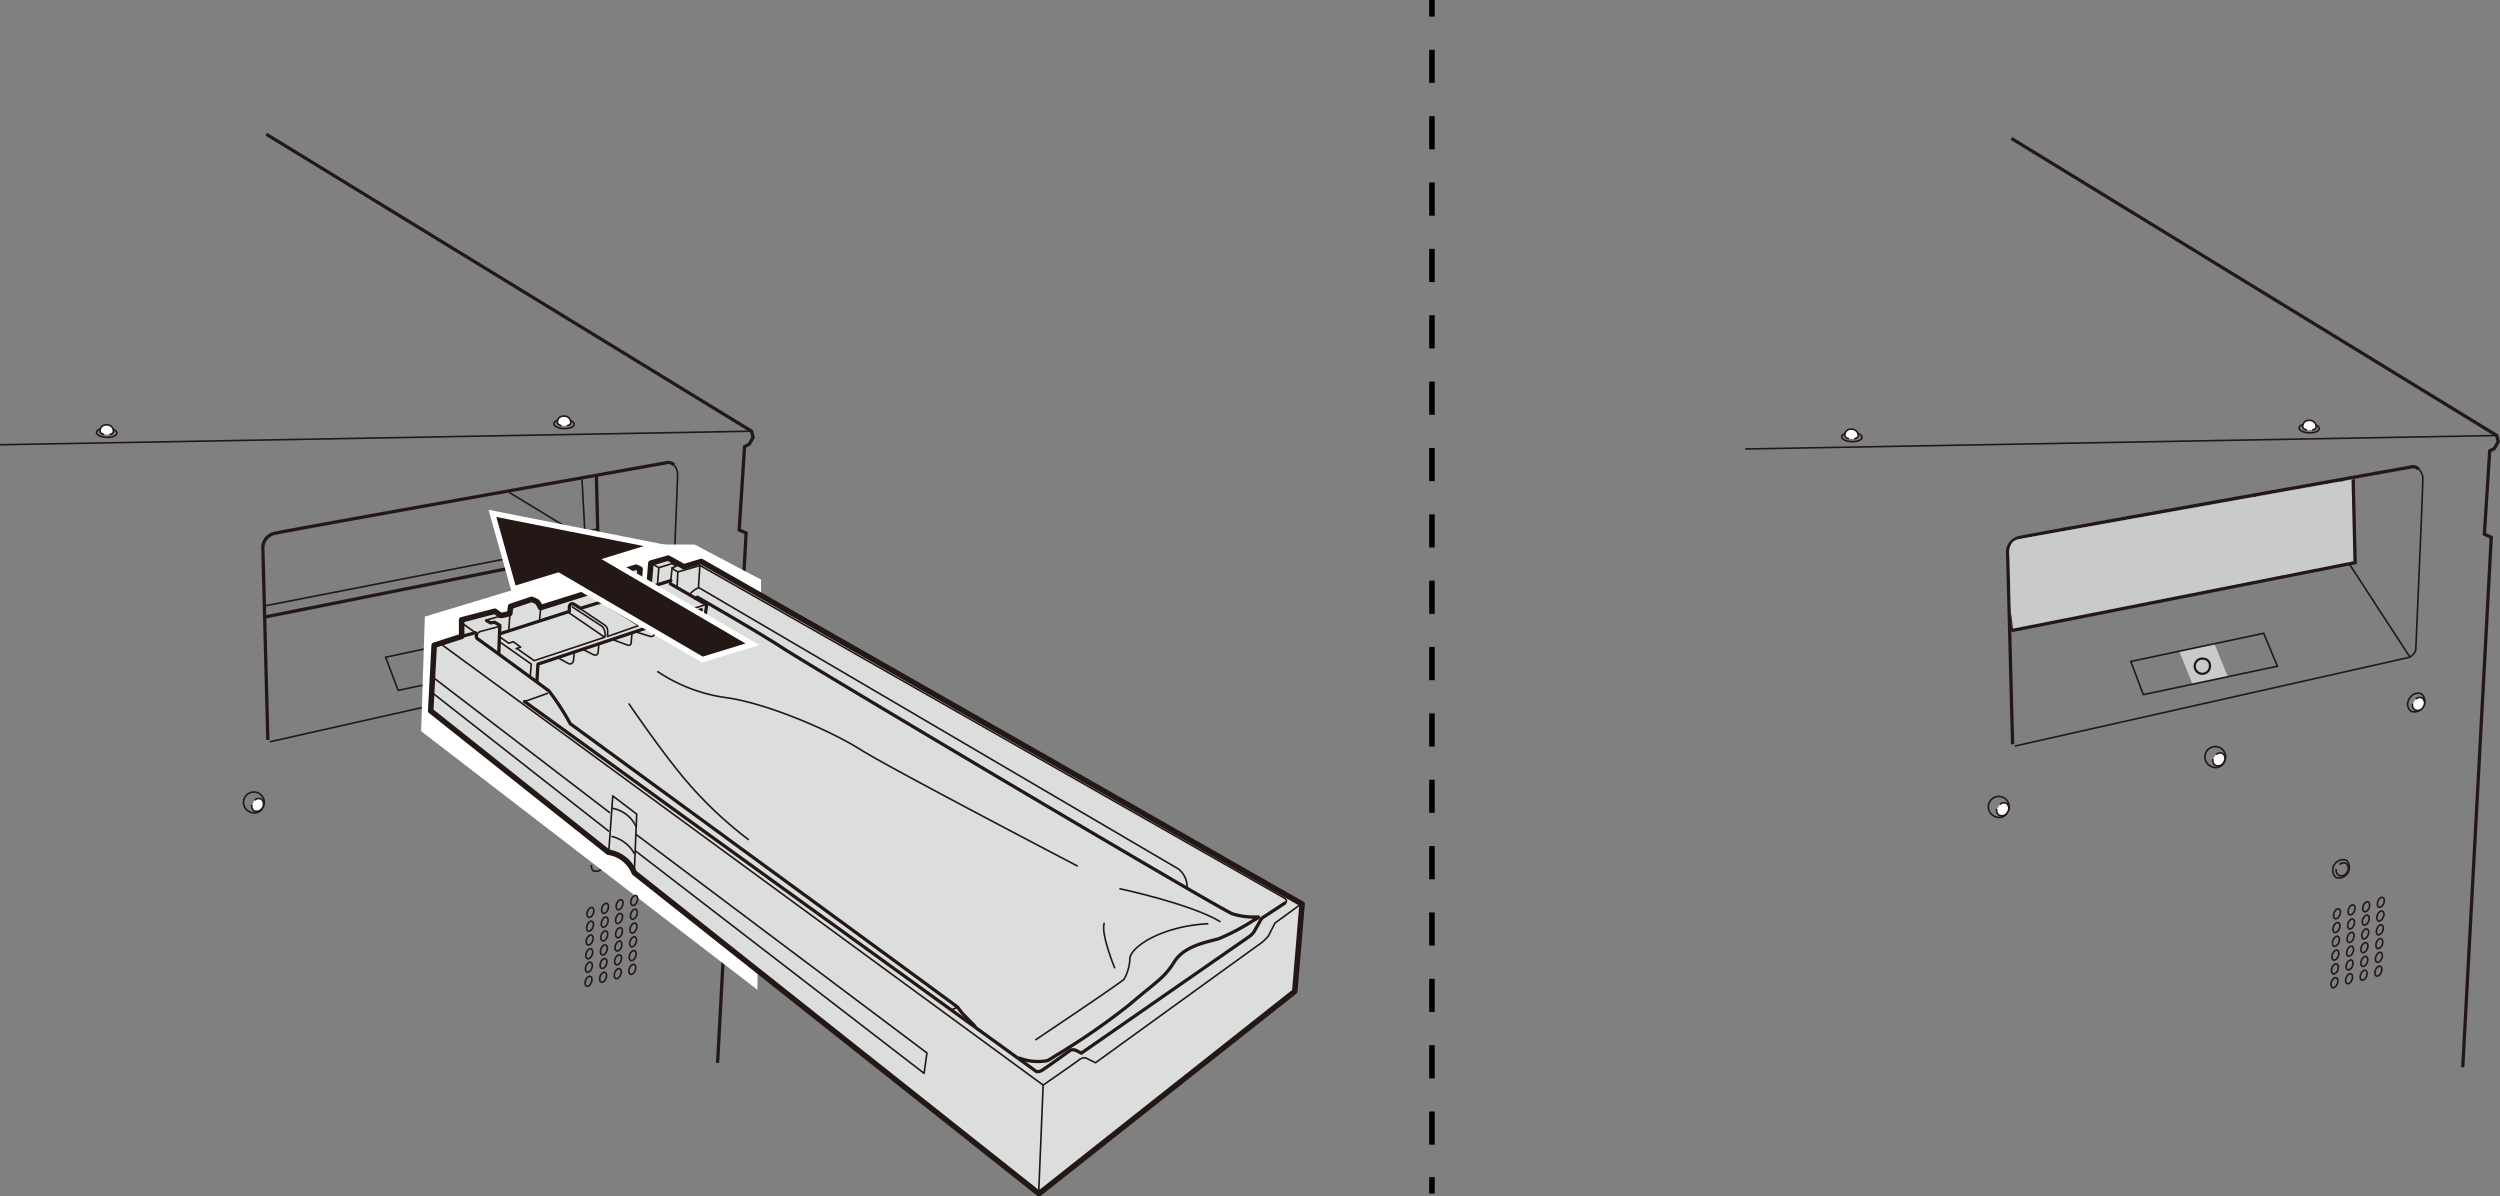<svg id="レイヤー_1" data-name="レイヤー 1" xmlns="http://www.w3.org/2000/svg" xmlns:xlink="http://www.w3.org/1999/xlink" width="102.07mm" height="48.85mm" viewBox="0 0 289.34 138.47"><rect x="0" y="0" width="289.34" height="138.47" fill="#808080" stroke="none"/><defs><style>.cls-1,.cls-10,.cls-11,.cls-13,.cls-14,.cls-15,.cls-2,.cls-4,.cls-6,.cls-9{fill:none;}.cls-10,.cls-11,.cls-2,.cls-4,.cls-6,.cls-9{stroke:#231815;}.cls-13,.cls-14,.cls-15,.cls-2,.cls-4,.cls-6{stroke-miterlimit:10;}.cls-11,.cls-2{stroke-width:0.38px;}.cls-3{clip-path:url(#clip-path);}.cls-10,.cls-4{stroke-width:0.19px;}.cls-5{fill:#c9caca;}.cls-6{stroke-width:0.26px;}.cls-7{fill:#fff;}.cls-8{fill:#dcdddd;}.cls-10,.cls-11,.cls-9{stroke-linecap:round;stroke-linejoin:round;}.cls-14,.cls-15,.cls-9{stroke-width:0.64px;}.cls-12{fill:#231815;}.cls-13{stroke:#fff;stroke-width:1.28px;}.cls-14,.cls-15{stroke:#040000;}.cls-15{stroke-dasharray:3.84 3.84;}.cls-16{clip-path:url(#clip-path-3);}</style><clipPath id="clip-path" transform="translate(0 0)"><rect class="cls-1" width="289.34" height="138.47"/></clipPath><clipPath id="clip-path-3" transform="translate(0 0)"><path class="cls-1" d="M233.66,62.39a1.22,1.22,0,0,0-.93.64,2.15,2.15,0,0,0-.16,1.32l.32,13.08L276.24,70,275,55Z"/></clipPath></defs><title>VG2-640_USE_32-3-1</title><line class="cls-2" x1="271.21" y1="64.21" x2="271" y2="55.55"/><line class="cls-2" x1="271.21" y1="64.21" x2="232.61" y2="71.91"/><g class="cls-3"><path class="cls-4" d="M271.16,61.7l-1.5.37a.74.74,0,0,0-.59.37l-.1.22s.59.43.59.75.1,1,.1,1" transform="translate(0 0)"/><line class="cls-4" x1="269.66" y1="62.07" x2="269.34" y2="55.97"/><line class="cls-4" x1="269.07" y1="62.44" x2="260.89" y2="57.47"/><line class="cls-4" x1="269.56" y1="63.41" x2="232.56" y2="70.62"/></g><polyline class="cls-2" points="30.82 15.53 86.98 49.9 87.16 50.62 86.71 51.42 86.17 51.69 85.55 61.33 86.35 61.68 83.05 123.02"/><polygon class="cls-5" points="55.86 77.82 51.78 78.69 50.23 74.87 54.31 74 55.86 77.82"/><polygon class="cls-4" points="61.6 76.61 46.08 79.9 44.63 76.06 60.01 72.79 61.6 76.61"/><g class="cls-3"><path class="cls-6" d="M53.79,76.59a.88.88,0,1,1-.69-.85A.79.79,0,0,1,53.79,76.59Z" transform="translate(0 0)"/><line class="cls-4" x1="86.98" y1="49.9" y2="51.47"/><path class="cls-4" d="M13.52,50.12c0,.29-.54.52-1.19.49s-1.17-.27-1.16-.57.54-.51,1.19-.49S13.53,49.82,13.52,50.12Z" transform="translate(0 0)"/><path class="cls-7" d="M12.07,50.29c-.29-.07-.49-.22-.49-.39a.7.7,0,0,1,.79-.73.72.72,0,0,1,.75.77c0,.17-.19.3-.45.35" transform="translate(0 0)"/><path class="cls-4" d="M12.07,50.29c-.29-.07-.49-.22-.49-.39a.7.7,0,0,1,.79-.73.72.72,0,0,1,.75.77c0,.17-.19.3-.45.35" transform="translate(0 0)"/><path class="cls-4" d="M66.46,49.1c0,.3-.55.52-1.2.5s-1.17-.28-1.16-.57.55-.52,1.2-.5S66.46,48.81,66.46,49.1Z" transform="translate(0 0)"/><path class="cls-7" d="M65,49.27c-.29-.06-.49-.22-.48-.39a.68.68,0,0,1,.79-.72.72.72,0,0,1,.74.77c0,.16-.19.29-.45.35" transform="translate(0 0)"/><path class="cls-4" d="M65,49.27c-.29-.06-.49-.22-.48-.39a.68.68,0,0,1,.79-.72.72.72,0,0,1,.74.77c0,.16-.19.29-.45.35" transform="translate(0 0)"/><path class="cls-4" d="M29,94a1.2,1.2,0,1,1,1.41-.51A1.08,1.08,0,0,1,29,94Z" transform="translate(0 0)"/><path class="cls-7" d="M29.48,92.61a.67.67,0,0,1,.77-.12.82.82,0,0,1-.84,1.36.63.63,0,0,1-.24-.71" transform="translate(0 0)"/><path class="cls-4" d="M29.48,92.61a.67.67,0,0,1,.77-.12.82.82,0,0,1-.84,1.36.63.63,0,0,1-.24-.71" transform="translate(0 0)"/><path class="cls-4" d="M68.78,99.56a.66.66,0,0,1,.77-.12.82.82,0,0,1-.84,1.36.63.63,0,0,1-.24-.71" transform="translate(0 0)"/><path class="cls-2" d="M78,53.82a.85.85,0,0,0-.91-.26s-44.11,7.86-45.39,8.18a1.73,1.73,0,0,0-1.28,1.65L31,85.63" transform="translate(0 0)"/><path class="cls-4" d="M31.22,85.85,76.61,75.64a1.34,1.34,0,0,0,1-.91s.8-18.29.8-19.62A1.62,1.62,0,0,0,78,53.82" transform="translate(0 0)"/><line class="cls-2" x1="69.24" y1="63.71" x2="69.02" y2="55.05"/><line class="cls-4" x1="76.99" y1="75.64" x2="69.24" y2="63.71"/><line class="cls-2" x1="69.24" y1="63.71" x2="30.64" y2="71.41"/><path class="cls-4" d="M69.18,61.2l-1.5.38a.71.71,0,0,0-.58.37l-.11.21s.59.43.59.75.1,1,.1,1" transform="translate(0 0)"/><line class="cls-4" x1="67.69" y1="61.58" x2="67.36" y2="55.48"/><line class="cls-4" x1="67.1" y1="61.95" x2="58.92" y2="56.98"/><line class="cls-4" x1="67.58" y1="62.91" x2="30.58" y2="70.13"/><polygon class="cls-5" points="55.95 77.82 51.87 78.69 50.32 74.87 54.4 74 55.95 77.82"/><path class="cls-6" d="M53.88,76.59a.88.88,0,1,1-.69-.85A.78.78,0,0,1,53.88,76.59Z" transform="translate(0 0)"/><line class="cls-4" x1="77.08" y1="75.63" x2="69.33" y2="63.71"/><polygon class="cls-7" points="49.17 71.36 48.74 84.62 87.66 114.55 88.09 67.08 80.39 63.02 76.76 63.02 49.17 71.36"/><path class="cls-8" d="M53.43,73.65l0-1.91,3.84-1,.69.49.37-.06L59,71l.1-.82,2.43-.82a5.88,5.88,0,0,1,.64.29,3,3,0,0,1,.34.55l.06.12,8.66-2.73.06-1.1s0-.19.19-.22,2.14-.63,2.14-.63l.46.22-.17,2.38,1.2-.36.22-2.71,2-.58,1.83,1,2-.61,69.54,39.65-.85,10.11-29.6,23.41L73.41,101a3.84,3.84,0,0,0-3-2.37L49.85,82.27l.4-7.59Z" transform="translate(0 0)"/><path class="cls-9" d="M53.43,73.65l0-1.91,3.84-1,.69.49.37-.06L59,71l.1-.82,2.43-.82a5.88,5.88,0,0,1,.64.29,3,3,0,0,1,.34.55l.06.12,8.66-2.73.06-1.1s0-.19.19-.22,2.14-.63,2.14-.63l.46.22-.17,2.38,1.2-.36.22-2.71,2-.58,1.83,1,2-.61,69.54,39.65-.85,10.11-29.6,23.41L73.41,101a3.84,3.84,0,0,0-3-2.37L49.85,82.27l.4-7.59Z" transform="translate(0 0)"/><line class="cls-10" x1="55.03" y1="73.23" x2="53.41" y2="72.07"/><line class="cls-11" x1="53.43" y1="73.65" x2="55.03" y2="73.23"/><polyline class="cls-11" points="56.31 71.82 56.78 72.09 57.24 72.01 57.85 72.37 57.73 75.57"/><path class="cls-11" d="M55.18,73.42a.4.4,0,0,0,.13.54c.22.12,8.22,6,8.22,6A28.57,28.57,0,0,1,66,83.76s44.78,32.71,44.84,32.81.54.71.54.71l1.44,1.47" transform="translate(0 0)"/><path class="cls-10" d="M57.78,72.5l-2.25.6s-.29.18-.35.32" transform="translate(0 0)"/><line class="cls-10" x1="110.82" y1="116.57" x2="110.04" y2="116.91"/><line class="cls-10" x1="60.71" y1="81.19" x2="63.35" y2="80.25"/><path class="cls-11" d="M148.7,104.52s-2.3,1.52-2.45,1.6a1,1,0,0,0-.27.23l-.85,1.49a2,2,0,0,1-.52.53l-19.46,13.51-.68-.34a1,1,0,0,0-.58,0s-2.94,2.14-3.35,2.36-.62.09-.62.09L60.71,81.19" transform="translate(0 0)"/><path class="cls-10" d="M75.47,65.25l.78.45,1.52-.47.52.28-.5.21a2,2,0,0,0,.39.31c.31.2.4.12.4.12l2.46-.7s66.82,38.05,67.5,38.42.16.65.16.65" transform="translate(0 0)"/><line class="cls-10" x1="78.45" y1="66.2" x2="78.36" y2="67.97"/><polyline class="cls-11" points="77.59 67.56 81.79 69.99 81.4 72.68 80.95 72.84 78.87 71.54"/><line class="cls-10" x1="77.79" y1="65.72" x2="77.59" y2="67.56"/><path class="cls-10" d="M81,65.45c0,.15-.17,2.58-.17,2.58a2.79,2.79,0,0,0-1.05.81" transform="translate(0 0)"/><line class="cls-10" x1="76.25" y1="65.7" x2="76.1" y2="67.6"/><path class="cls-11" d="M77.64,67.19,71,69.27l-1-.62s-.37-.07-.36.24a6.67,6.67,0,0,1,0,.76l-2.45.75-.78-.48c-.27-.15-.51.06-.52.34s0,.5,0,.5l-7.86,2.53" transform="translate(0 0)"/><line class="cls-10" x1="57.88" y1="73.74" x2="58.83" y2="74.41"/><polyline class="cls-10" points="58.89 74.44 59.4 74.26 60.26 74.89 59.74 75.07"/><polyline class="cls-11" points="81.17 70.56 62.26 76.86 62.14 78.86"/><line class="cls-10" x1="80.91" y1="72.74" x2="81.17" y2="70.56"/><path class="cls-10" d="M64.67,76.18l1.13.62a.41.41,0,0,0,.56-.29l.1-1" transform="translate(0 0)"/><path class="cls-10" d="M67.44,75.15l1.24.62c.42.17.53-.17.53-.17l.1-1" transform="translate(0 0)"/><path class="cls-10" d="M71,74.06l1.64.6c.35.09.4-.19.4-.19l.1-1.19" transform="translate(0 0)"/><path class="cls-10" d="M73.66,73.15l1.6.5c.49.08.49-.32.49-.32l.09-1" transform="translate(0 0)"/><path class="cls-10" d="M71,69.27s3,1.9,3,1.9.45.31.24,1.2L81.58,70" transform="translate(0 0)"/><line class="cls-10" x1="69.54" y1="69.65" x2="73.78" y2="72.3"/><path class="cls-10" d="M67.09,70.4,70,72.35c.35.26.38.63.3,1.31l3.53-1.23s.11-1-.35-1.27L70,69" transform="translate(0 0)"/><path class="cls-10" d="M66.25,70.25l3.47,2.26A1.47,1.47,0,0,1,70,73.74l-8.18,2.72-2-1.41" transform="translate(0 0)"/><line class="cls-10" x1="65.81" y1="70.89" x2="69.85" y2="73.66"/><line class="cls-10" x1="56.49" y1="71.7" x2="57.83" y2="71.33"/><line class="cls-10" x1="62.59" y1="70.31" x2="62.45" y2="71.69"/><line class="cls-10" x1="59.02" y1="70.99" x2="58.89" y2="72.88"/><polyline class="cls-10" points="61.36 78.36 61.49 76.86 57.88 74.32"/><path class="cls-11" d="M80.47,69.23l.25-.11s7,4,9.78,5.82,24.7,14.82,24.7,14.82,26.29,15.58,27.44,16a8.38,8.38,0,0,0,3,.36s.14.06-.52.37a25.56,25.56,0,0,1-4.06,2.15c-1.44.41-4,.82-5.17,2.7s-2,2.21-5.15,4.91a78.89,78.89,0,0,1-8.79,6.06,5.14,5.14,0,0,1-.73.44,6,6,0,0,1-3.23-.29" transform="translate(0 0)"/><path class="cls-10" d="M139.77,106.91c-5.28.28-8.87,2.64-9,4a5.23,5.23,0,0,1-.67,2.41c-.28.35-10.21,7-10.21,7" transform="translate(0 0)"/><path class="cls-10" d="M129,112s-1.6-3.89-1.21-5.14" transform="translate(0 0)"/><path class="cls-10" d="M129.63,102.86s8.2,1.75,11.56,3.79" transform="translate(0 0)"/><path class="cls-10" d="M76.14,77.74a18.78,18.78,0,0,0,7.91,3c4.81.67,12.12,3.85,15.52,6s25.1,13.47,25.1,13.47" transform="translate(0 0)"/><path class="cls-10" d="M72.81,81.48s3,4.4,5.45,7.47a46.16,46.16,0,0,0,8.34,8.2" transform="translate(0 0)"/><path class="cls-10" d="M80.87,68l55.52,32.57a2.63,2.63,0,0,1,1,2.14" transform="translate(0 0)"/><path class="cls-10" d="M150.5,104.68l-2.94,2.15-.76,1.49a5.12,5.12,0,0,1-1.18,1.06c-1,.71-18.82,13.61-18.82,13.61l-1.18-.57a1.14,1.14,0,0,0-.8.29c-.43.33-4.09,2.87-4.09,2.87L51,74.51" transform="translate(0 0)"/><line class="cls-10" x1="50.12" y1="78.39" x2="70.54" y2="94.03"/><line class="cls-10" x1="50" y1="80.15" x2="70.43" y2="96.18"/><polyline class="cls-10" points="70.45 98.64 70.92 92.11 73.69 94.22 73.41 101.01"/><path class="cls-10" d="M70.83,96.81a4.06,4.06,0,0,1,2.56,1.94" transform="translate(0 0)"/><path class="cls-10" d="M70.84,93.54a3.77,3.77,0,0,1,2.77,2.11" transform="translate(0 0)"/><polyline class="cls-10" points="73.6 96.56 107.28 121.86 106.95 124.22 73.61 98.53"/><line class="cls-10" x1="120.73" y1="125.58" x2="120.21" y2="138.15"/><polygon class="cls-12" points="81.33 75.99 63.02 65.28 67.98 63.75 86.28 74.47 81.33 75.99"/><polygon class="cls-13" points="81.33 75.99 63.02 65.28 67.98 63.75 86.28 74.47 81.33 75.99"/><polygon class="cls-12" points="74.5 63.2 57.44 59.83 59.67 67.76 74.5 63.2"/><polygon class="cls-13" points="74.5 63.2 57.44 59.83 59.67 67.76 74.5 63.2"/><polygon class="cls-12" points="81.33 75.99 63.02 65.28 67.98 63.75 86.28 74.47 81.33 75.99"/><polygon class="cls-12" points="74.5 63.2 57.44 59.83 59.67 67.76 74.5 63.2"/><line class="cls-14" x1="165.73" x2="165.73" y2="1.92"/><line class="cls-15" x1="165.73" y1="5.76" x2="165.73" y2="134.31"/><line class="cls-14" x1="165.73" y1="136.23" x2="165.73" y2="138.15"/><polyline class="cls-2" points="232.8 16.02 288.96 50.4 289.13 51.11 288.69 51.91 288.15 52.18 287.53 61.82 288.33 62.18 285.03 123.51"/><polygon class="cls-5" points="257.84 78.32 253.76 79.18 252.21 75.36 256.29 74.5 257.84 78.32"/><polygon class="cls-4" points="263.58 77.1 248.06 80.39 246.61 76.55 261.99 73.29 263.58 77.1"/><path class="cls-6" d="M255.77,77.08a.88.88,0,1,1-.69-.84A.78.78,0,0,1,255.77,77.08Z" transform="translate(0 0)"/><line class="cls-4" x1="288.96" y1="50.4" x2="201.98" y2="51.96"/><path class="cls-4" d="M215.5,50.61c0,.3-.54.52-1.19.5s-1.17-.28-1.16-.57.54-.52,1.19-.5S215.51,50.32,215.5,50.61Z" transform="translate(0 0)"/><path class="cls-7" d="M214,50.78c-.28-.06-.48-.22-.48-.39a.69.69,0,0,1,.79-.72.74.74,0,0,1,.75.77c0,.16-.19.29-.46.35" transform="translate(0 0)"/><path class="cls-4" d="M214,50.78c-.28-.06-.48-.22-.48-.39a.69.69,0,0,1,.79-.72.74.74,0,0,1,.75.77c0,.16-.19.29-.46.35" transform="translate(0 0)"/><path class="cls-4" d="M268.43,49.6c0,.29-.54.51-1.19.49s-1.17-.27-1.16-.57.54-.52,1.19-.5S268.44,49.3,268.43,49.6Z" transform="translate(0 0)"/><path class="cls-7" d="M267,49.77c-.29-.07-.49-.22-.49-.39a.7.7,0,0,1,.8-.73.72.72,0,0,1,.74.77c0,.16-.19.3-.45.35" transform="translate(0 0)"/><path class="cls-4" d="M267,49.77c-.29-.07-.49-.22-.49-.39a.7.7,0,0,1,.8-.73.72.72,0,0,1,.74.77c0,.16-.19.3-.45.35" transform="translate(0 0)"/><path class="cls-4" d="M230.94,94.51a1.2,1.2,0,1,1,1.41-.51A1.07,1.07,0,0,1,230.94,94.51Z" transform="translate(0 0)"/><path class="cls-7" d="M231.46,93.11a.65.65,0,0,1,.77-.13.74.74,0,0,1,.12,1,.73.73,0,0,1-1,.35.65.65,0,0,1-.24-.72" transform="translate(0 0)"/><path class="cls-4" d="M231.46,93.11a.65.65,0,0,1,.77-.13.74.74,0,0,1,.12,1,.73.73,0,0,1-1,.35.65.65,0,0,1-.24-.72" transform="translate(0 0)"/><path class="cls-4" d="M270.76,100.06a.65.65,0,0,1,.77-.13.75.75,0,0,1,.12,1,.73.73,0,0,1-1,.35.66.66,0,0,1-.25-.72" transform="translate(0 0)"/><path class="cls-2" d="M279.93,54.32a.86.86,0,0,0-.91-.27s-44.11,7.86-45.39,8.18a1.74,1.74,0,0,0-1.28,1.66l.58,22.24" transform="translate(0 0)"/><path class="cls-4" d="M233.2,86.34l45.39-10.21a1.32,1.32,0,0,0,1-.91s.81-18.28.81-19.62a1.6,1.6,0,0,0-.43-1.28" transform="translate(0 0)"/><line class="cls-2" x1="271.21" y1="64.21" x2="271" y2="55.55"/><line class="cls-4" x1="278.97" y1="76.13" x2="271.21" y2="64.21"/><line class="cls-2" x1="271.21" y1="64.21" x2="232.61" y2="71.91"/><path class="cls-4" d="M271.16,61.7l-1.5.37a.74.74,0,0,0-.59.37l-.1.22s.59.43.59.75.1,1,.1,1" transform="translate(0 0)"/><line class="cls-4" x1="269.66" y1="62.07" x2="269.34" y2="55.97"/><line class="cls-4" x1="269.07" y1="62.44" x2="260.89" y2="57.47"/><line class="cls-4" x1="269.56" y1="63.41" x2="232.56" y2="70.62"/></g><g class="cls-16"><polygon class="cls-5" points="227.3 65.95 232.9 72.96 272.57 65.11 272.31 53.91 265.24 49.44 226.07 55.34 227.3 65.95"/><polygon class="cls-2" points="227.3 65.95 232.9 72.96 272.57 65.11 272.31 53.91 265.24 49.44 226.07 55.34 227.3 65.95"/><path class="cls-2" d="M270.54,53.64l-4.08.64c-.39.08-.95,1.38-1.66,1.55s-24.23,4.41-24.23,4.41c-.82.2-2.57-.83-2.78-.82s-5.38,1-5.38,1a7.34,7.34,0,0,1-1.32-.91c-.25-.32-4.07-4.32-4.07-4.32" transform="translate(0 0)"/><line class="cls-4" x1="264.2" y1="49.67" x2="270.54" y2="53.64"/><path class="cls-4" d="M225.89,55.29l5.61,6L238.16,60l1.9.81a2.28,2.28,0,0,0,1.23.05l24.44-4.31a.75.75,0,0,0,.56-.36L267,55l5.36-1.1" transform="translate(0 0)"/><line class="cls-4" x1="231.5" y1="61.31" x2="232.9" y2="72.96"/><line class="cls-2" x1="261.75" y1="49.9" x2="267.9" y2="53.85"/><path class="cls-2" d="M265.85,54.77c-6.47-.73-9,2.28-12.69,3.11" transform="translate(0 0)"/><path class="cls-2" d="M228,54.62c.71.76,3.13,4.86,3.13,4.86" transform="translate(0 0)"/></g><g class="cls-3"><path class="cls-4" d="M256,88.74a1.2,1.2,0,1,1,1.41-.51A1.08,1.08,0,0,1,256,88.74Z" transform="translate(0 0)"/><path class="cls-7" d="M256.48,87.33a.67.67,0,0,1,.77-.12.74.74,0,0,1,.12,1,.73.73,0,0,1-1,.34.63.63,0,0,1-.24-.71" transform="translate(0 0)"/><path class="cls-4" d="M256.48,87.33a.67.67,0,0,1,.77-.12.74.74,0,0,1,.12,1,.73.73,0,0,1-1,.34.63.63,0,0,1-.24-.71" transform="translate(0 0)"/><path class="cls-4" d="M279.05,82.32a1.06,1.06,0,0,1-.17-1.49,1.08,1.08,0,0,1,1.41-.51,1.21,1.21,0,0,1-1.24,2Z" transform="translate(0 0)"/><path class="cls-7" d="M279.58,80.92a.65.65,0,0,1,.77-.13.74.74,0,0,1,.12,1,.73.73,0,0,1-1,.35.64.64,0,0,1-.24-.72" transform="translate(0 0)"/><path class="cls-4" d="M279.58,80.92a.65.65,0,0,1,.77-.13.74.74,0,0,1,.12,1,.73.73,0,0,1-1,.35.64.64,0,0,1-.24-.72" transform="translate(0 0)"/><path class="cls-4" d="M270.33,101.55a1.21,1.21,0,0,1,1.23-2,1.21,1.21,0,0,1-1.23,2Z" transform="translate(0 0)"/><path class="cls-4" d="M270.77,107.41c-.1.32-.34.55-.54.52s-.28-.32-.18-.64.34-.55.54-.52S270.87,107.09,270.77,107.41Z" transform="translate(0 0)"/><path class="cls-4" d="M270.83,105.82c-.1.32-.34.55-.54.51s-.28-.32-.18-.63.34-.55.54-.52S270.93,105.5,270.83,105.82Z" transform="translate(0 0)"/><path class="cls-4" d="M270.71,109c-.1.31-.34.54-.54.51s-.28-.32-.18-.64.34-.54.54-.51S270.81,108.69,270.71,109Z" transform="translate(0 0)"/><path class="cls-4" d="M270.6,112.2c-.1.31-.35.54-.54.51s-.28-.32-.19-.64.34-.55.54-.51S270.69,111.88,270.6,112.2Z" transform="translate(0 0)"/><path class="cls-4" d="M270.65,110.6c-.1.32-.34.55-.54.52s-.28-.32-.18-.64.34-.55.54-.52S270.75,110.28,270.65,110.6Z" transform="translate(0 0)"/><path class="cls-4" d="M270.54,113.79c-.1.32-.34.55-.54.52s-.28-.32-.19-.64.35-.55.54-.52S270.64,113.47,270.54,113.79Z" transform="translate(0 0)"/><path class="cls-4" d="M275.85,106.08c-.1.32-.34.55-.54.51s-.28-.32-.18-.64.34-.54.54-.51S276,105.76,275.85,106.08Z" transform="translate(0 0)"/><path class="cls-4" d="M275.91,104.48c-.1.32-.34.55-.54.52s-.28-.32-.18-.64.34-.55.54-.51S276,104.17,275.91,104.48Z" transform="translate(0 0)"/><path class="cls-4" d="M275.79,107.67c-.1.32-.34.55-.54.52s-.28-.32-.18-.64.34-.55.54-.52S275.89,107.35,275.79,107.67Z" transform="translate(0 0)"/><path class="cls-4" d="M275.68,110.86c-.1.32-.34.55-.54.51s-.28-.31-.18-.63.34-.55.54-.52S275.78,110.54,275.68,110.86Z" transform="translate(0 0)"/><path class="cls-4" d="M275.74,109.27c-.1.31-.35.54-.54.51s-.28-.32-.19-.64.34-.55.54-.51S275.83,109,275.74,109.27Z" transform="translate(0 0)"/><path class="cls-4" d="M275.62,112.45c-.1.32-.34.55-.54.52s-.28-.32-.18-.64.34-.55.54-.51S275.72,112.14,275.62,112.45Z" transform="translate(0 0)"/><path class="cls-4" d="M272.46,107c-.09.31-.34.54-.53.51s-.28-.32-.19-.64.34-.54.54-.51S272.56,106.64,272.46,107Z" transform="translate(0 0)"/><path class="cls-4" d="M272.52,105.36c-.1.32-.34.55-.54.52s-.28-.32-.18-.64.34-.55.54-.51S272.62,105.05,272.52,105.36Z" transform="translate(0 0)"/><path class="cls-4" d="M272.41,108.55c-.1.32-.34.55-.54.52s-.28-.32-.19-.64.35-.55.54-.52S272.51,108.23,272.41,108.55Z" transform="translate(0 0)"/><path class="cls-4" d="M272.29,111.74c-.1.32-.34.55-.54.51s-.28-.32-.18-.63.34-.55.54-.52S272.39,111.42,272.29,111.74Z" transform="translate(0 0)"/><path class="cls-4" d="M272.35,110.15c-.1.31-.34.54-.54.51s-.28-.32-.18-.64.34-.55.54-.51S272.45,109.83,272.35,110.15Z" transform="translate(0 0)"/><path class="cls-4" d="M272.23,113.33c-.1.32-.34.55-.54.52s-.28-.32-.18-.64.34-.55.54-.51S272.33,113,272.23,113.33Z" transform="translate(0 0)"/><path class="cls-4" d="M274.16,106.55c-.1.32-.34.55-.54.51s-.28-.32-.18-.63.34-.55.54-.52S274.26,106.23,274.16,106.55Z" transform="translate(0 0)"/><path class="cls-4" d="M274.22,105c-.1.32-.34.55-.54.52s-.28-.32-.19-.64.35-.55.54-.51S274.32,104.64,274.22,105Z" transform="translate(0 0)"/><path class="cls-4" d="M274.1,108.14c-.1.32-.34.55-.54.52s-.28-.32-.18-.64.34-.55.54-.51S274.2,107.83,274.1,108.14Z" transform="translate(0 0)"/><path class="cls-4" d="M274,111.33c-.1.32-.34.55-.54.52s-.28-.32-.18-.64.34-.55.54-.52S274.08,111,274,111.33Z" transform="translate(0 0)"/><path class="cls-4" d="M274,109.74c-.1.32-.34.55-.54.51s-.28-.32-.18-.64.34-.54.54-.51S274.14,109.42,274,109.74Z" transform="translate(0 0)"/><path class="cls-4" d="M273.92,112.93c-.1.31-.34.54-.54.51s-.28-.32-.18-.64.34-.54.54-.51S274,112.61,273.92,112.93Z" transform="translate(0 0)"/><path class="cls-4" d="M68.65,107.25c-.1.32-.34.55-.54.52s-.28-.32-.18-.64.33-.55.53-.52S68.75,106.93,68.65,107.25Z" transform="translate(0 0)"/><path class="cls-4" d="M68.69,105.66c-.09.31-.33.55-.53.51s-.28-.31-.19-.63.34-.55.54-.52S68.79,105.34,68.69,105.66Z" transform="translate(0 0)"/><path class="cls-4" d="M68.61,108.84c-.1.32-.34.56-.54.52s-.28-.31-.19-.63.34-.55.54-.52S68.7,108.53,68.61,108.84Z" transform="translate(0 0)"/><path class="cls-4" d="M68.52,112c-.1.31-.34.55-.54.51s-.28-.31-.19-.63.34-.55.54-.52S68.61,111.72,68.52,112Z" transform="translate(0 0)"/><path class="cls-4" d="M68.56,110.44c-.09.32-.33.55-.53.52s-.29-.32-.19-.64.34-.55.53-.52S68.66,110.12,68.56,110.44Z" transform="translate(0 0)"/><path class="cls-4" d="M68.47,113.63c-.09.32-.33.55-.53.52s-.29-.32-.19-.64.34-.55.54-.52S68.57,113.31,68.47,113.63Z" transform="translate(0 0)"/><path class="cls-4" d="M73.72,105.87c-.1.32-.34.55-.54.52s-.28-.32-.18-.64.33-.55.53-.52S73.82,105.55,73.72,105.87Z" transform="translate(0 0)"/><path class="cls-4" d="M73.76,104.27c-.09.32-.33.56-.53.52s-.28-.31-.19-.63.34-.55.54-.52S73.86,104,73.76,104.27Z" transform="translate(0 0)"/><path class="cls-4" d="M73.68,107.46c-.1.32-.34.56-.54.52s-.28-.31-.19-.63.34-.55.54-.52S73.77,107.15,73.68,107.46Z" transform="translate(0 0)"/><path class="cls-4" d="M73.59,110.65c-.1.32-.34.56-.54.52s-.28-.31-.19-.63.34-.55.54-.52S73.68,110.34,73.59,110.65Z" transform="translate(0 0)"/><path class="cls-4" d="M73.63,109.06c-.09.32-.33.55-.53.52s-.29-.32-.19-.64.34-.55.53-.52S73.73,108.74,73.63,109.06Z" transform="translate(0 0)"/><path class="cls-4" d="M73.54,112.25c-.09.32-.33.55-.53.52s-.29-.32-.19-.64.34-.55.54-.52S73.64,111.93,73.54,112.25Z" transform="translate(0 0)"/><path class="cls-4" d="M70.34,106.78c-.1.32-.34.55-.53.52s-.29-.32-.19-.64.33-.55.53-.52S70.44,106.46,70.34,106.78Z" transform="translate(0 0)"/><path class="cls-4" d="M70.38,105.18c-.09.32-.33.56-.53.52s-.28-.31-.19-.63.34-.55.54-.52S70.48,104.87,70.38,105.18Z" transform="translate(0 0)"/><path class="cls-4" d="M70.3,108.37c-.1.32-.34.56-.54.52s-.28-.31-.19-.63.34-.55.54-.52S70.39,108.06,70.3,108.37Z" transform="translate(0 0)"/><path class="cls-4" d="M70.21,111.56c-.1.32-.34.56-.54.52s-.28-.31-.18-.63.33-.55.53-.52S70.3,111.25,70.21,111.56Z" transform="translate(0 0)"/><path class="cls-4" d="M70.25,110c-.09.32-.33.55-.53.52s-.29-.32-.19-.64.33-.55.53-.52S70.35,109.65,70.25,110Z" transform="translate(0 0)"/><path class="cls-4" d="M70.16,113.16c-.09.32-.33.55-.53.52s-.29-.32-.19-.64.34-.55.54-.52S70.26,112.84,70.16,113.16Z" transform="translate(0 0)"/><path class="cls-4" d="M72,106.36c-.1.31-.34.55-.54.52s-.28-.32-.18-.64.33-.55.53-.52S72.13,106,72,106.36Z" transform="translate(0 0)"/><path class="cls-4" d="M72.07,104.76c-.09.32-.33.55-.53.52s-.28-.32-.19-.64.34-.55.54-.51S72.17,104.44,72.07,104.76Z" transform="translate(0 0)"/><path class="cls-4" d="M72,108c-.09.32-.33.55-.53.52s-.28-.32-.19-.63.34-.56.54-.52S72.08,107.63,72,108Z" transform="translate(0 0)"/><path class="cls-4" d="M71.9,111.14c-.1.32-.34.55-.54.52s-.28-.32-.19-.64.34-.55.54-.51S72,110.82,71.9,111.14Z" transform="translate(0 0)"/><path class="cls-4" d="M71.94,109.55c-.1.31-.34.55-.54.51s-.28-.31-.18-.63.33-.55.53-.52S72,109.23,71.94,109.55Z" transform="translate(0 0)"/><path class="cls-4" d="M71.85,112.74c-.09.31-.33.55-.53.52s-.29-.32-.19-.64.34-.55.53-.52S72,112.42,71.85,112.74Z" transform="translate(0 0)"/></g></svg>